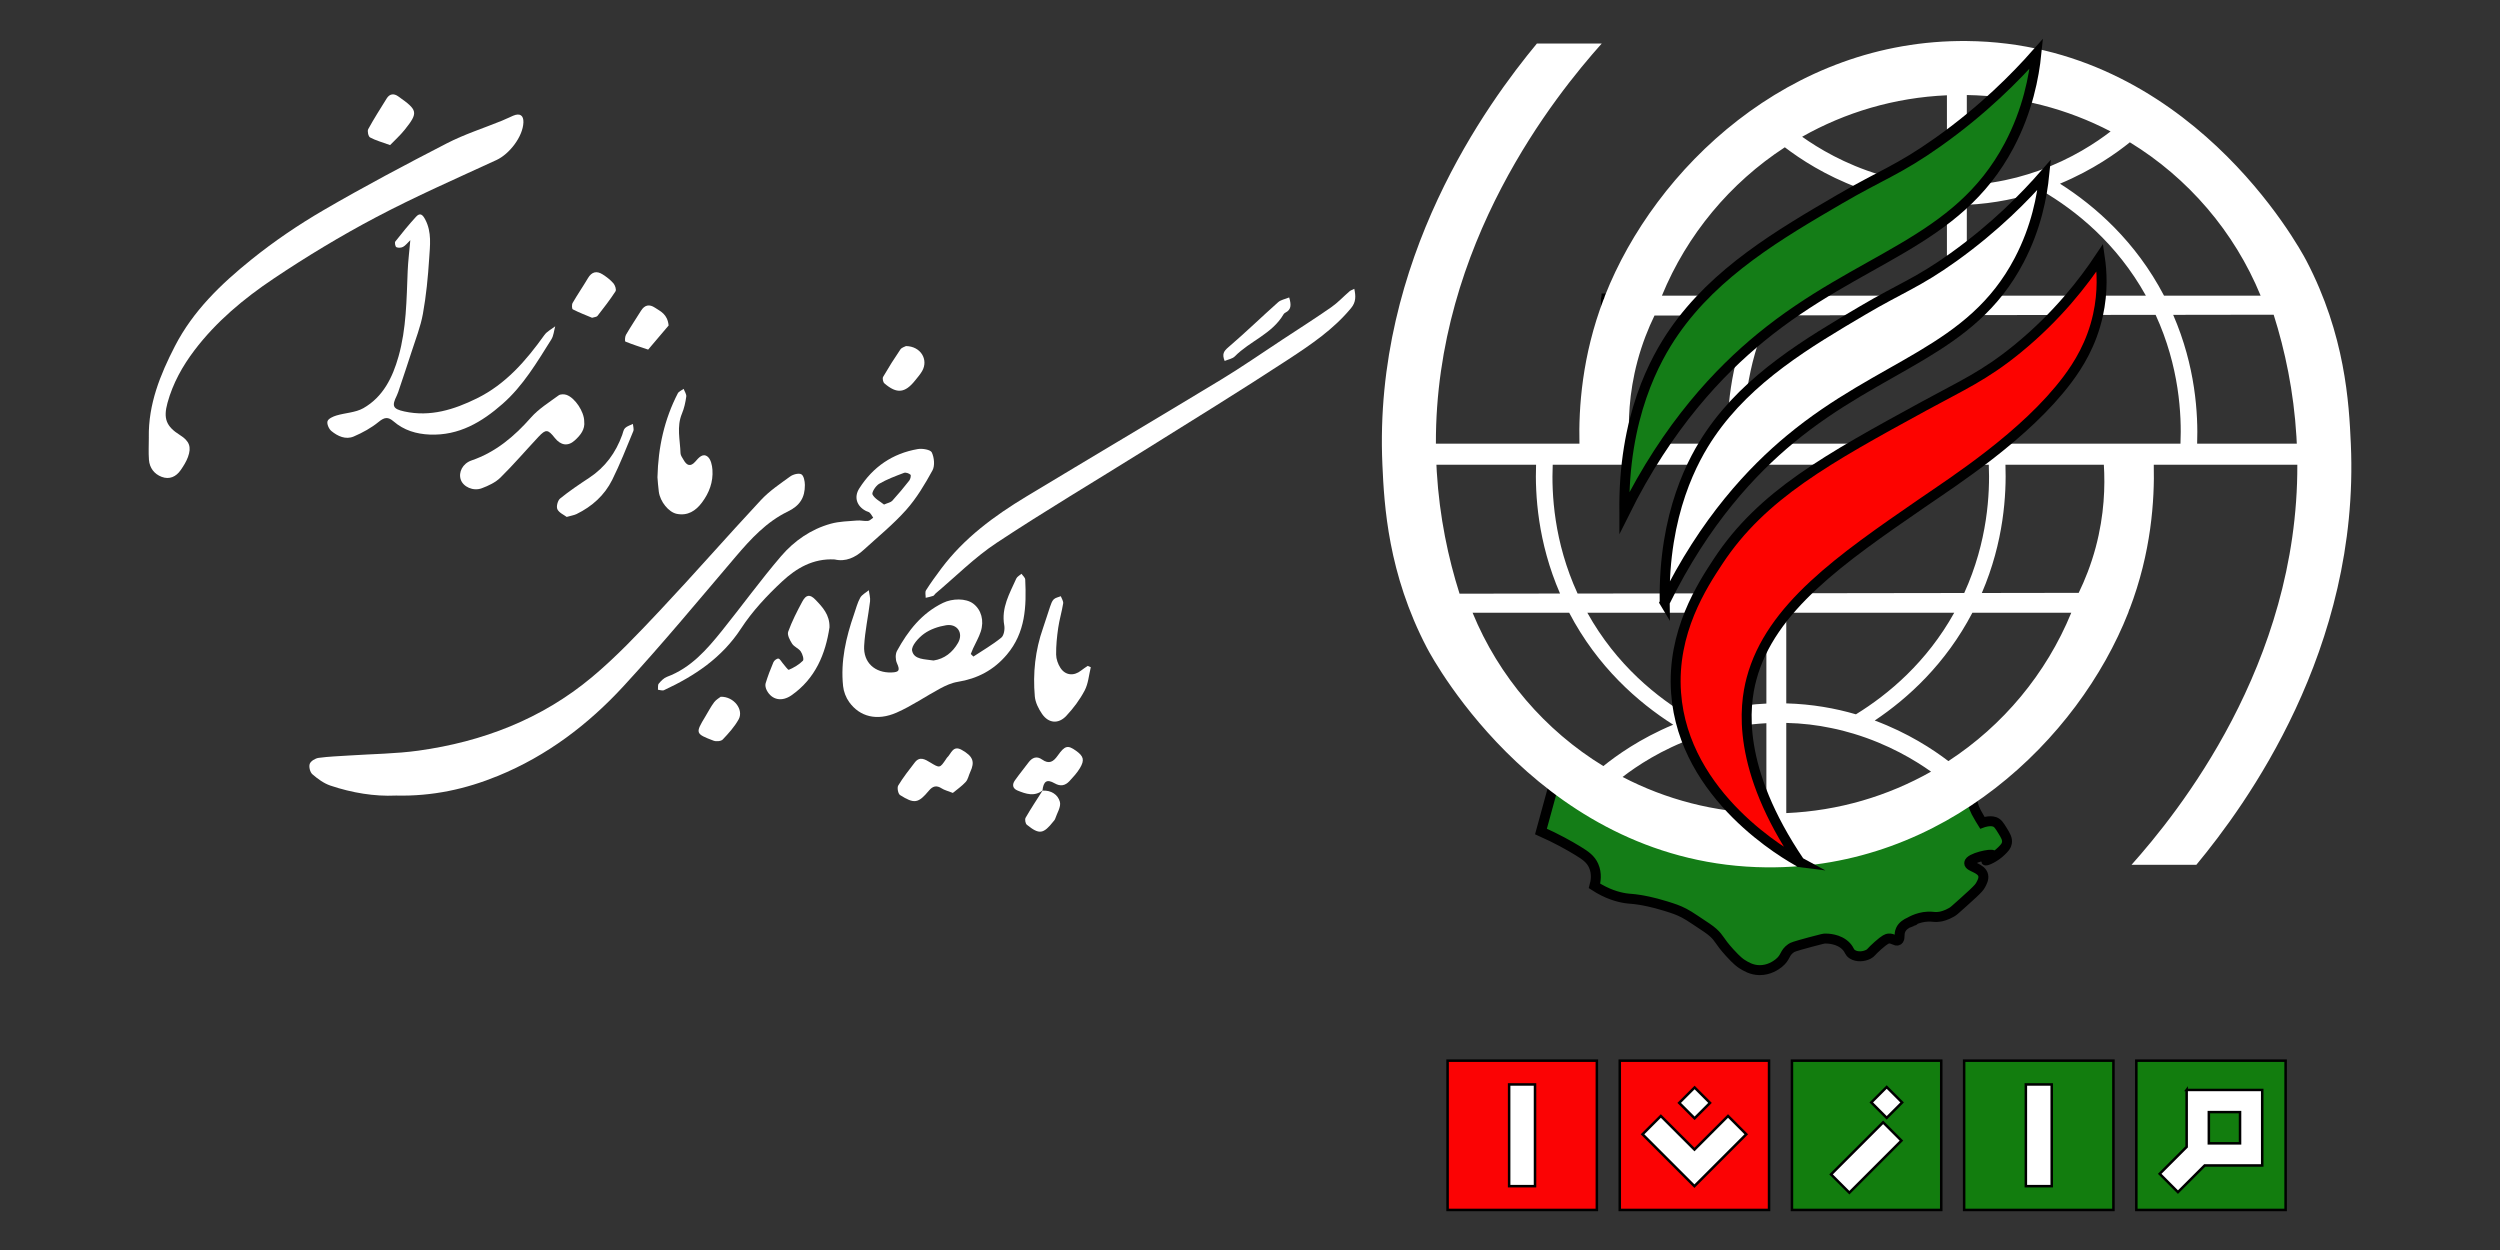 <?xml version="1.0" encoding="UTF-8"?>
<svg id="Layer_1" data-name="Layer 1" xmlns="http://www.w3.org/2000/svg" viewBox="0 0 200 100">
  <rect x="0" y="0" width="200" height="100" fill="#333333" stroke="none"/>
  <defs>
    <style>
      .cls-1, .cls-2, .cls-3 {
        fill: #fff;
      }

      .cls-1, .cls-4, .cls-5, .cls-6, .cls-3, .cls-7, .cls-8, .cls-9 {
        stroke: #000;
        stroke-miterlimit: 10;
      }

      .cls-1, .cls-6, .cls-7 {
        stroke-width: .202px;
      }

      .cls-4 {
        stroke-width: .344px;
      }

      .cls-4, .cls-8 {
        fill: none;
      }

      .cls-5 {
        fill: #147d17;
      }

      .cls-5, .cls-3, .cls-9 {
        stroke-width: .796px;
      }

      .cls-6 {
        fill: #fb0304;
      }

      .cls-7 {
        fill: #127d0e;
      }

      .cls-8 {
        stroke-width: .437px;
      }

      .cls-9 {
        fill: #fd0300;
      }
    </style>
  </defs>
  <g>
    <g>
      <path class="cls-8" d="M128.295,23.926v.04c.032-.107,.068-.211,.103-.314-.036,.091-.072,.183-.103,.274Z"/>
      <path class="cls-4" d="M128.399,23.652c-.036,.103-.072,.207-.103,.314v-.314h.103Z"/>
      <path class="cls-5" d="M124.47,62.167c-.398,1.451-.796,2.901-1.193,4.352,1.253,.559,2.238,1.111,2.948,1.544,.617,.376,1.027,.664,1.264,1.193,.284,.636,.164,1.277,.07,1.615,1.006,.651,1.858,.888,2.457,.983,.421,.067,.528,.033,1.193,.14,.179,.029,.98,.162,2.036,.491,.624,.195,.993,.312,1.474,.562,.273,.141,.49,.283,.913,.562,.772,.508,1.158,.762,1.404,.983,.569,.512,.452,.642,1.334,1.615,.6,.662,.872,.843,.983,.913,.304,.192,.764,.483,1.404,.491,.754,.01,1.317-.378,1.544-.562,.595-.48,.421-.8,.983-1.193,.111-.078,.211-.131,1.544-.491,1.012-.274,1.092-.28,1.193-.281,.145-.001,1.094-.005,1.685,.632,.279,.301,.216,.462,.491,.632,.371,.229,.891,.186,1.264,0,.241-.121,.192-.188,.772-.702,.587-.52,.752-.553,.842-.562,.387-.037,.578,.254,.772,.14,.203-.119,.033-.461,.211-.842,.284-.611,1.199-.758,1.193-.772-.005-.012-.562,.209-.562,.211,.001,.002,.659-.455,1.544-.491,.431-.018,.549,.079,.983,0,.084-.015,.471-.09,.913-.351,.179-.105,.227-.159,.913-.772,.338-.302,.501-.446,.772-.702,.448-.423,.545-.544,.632-.702,.115-.21,.27-.49,.211-.772-.127-.607-1.129-.672-1.123-.983,.008-.418,1.832-.802,1.895-.632,.038,.103-.58,.388-.562,.421,.019,.034,.699-.207,1.264-.772,.23-.231,.379-.384,.421-.632,.055-.325-.112-.596-.351-.983-.252-.408-.378-.612-.632-.702-.411-.145-.983,.07-.983,.07h0c0-0-.329-.526-.491-.842-.509-.99-.232-1.559-.772-2.106-.162-.164-.33-.258-.426-.305-2.372,1.55-6.349,3.676-11.648,4.446-10.441,1.519-18.456-3.321-20.778-4.844Z"/>
      <path class="cls-2" d="M188.066,35.494c-.143-3.25-.446-8.695-3.564-14.654-.569-1.086-9.459-17.387-27.156-17.558-14.225-.135-24.953,10.235-28.946,20.37-.036,.103-.072,.207-.103,.314v-.04c-1.742,4.547-2.009,8.715-1.941,11.567h-11.484c-.056-15.995,9.618-27.92,13.266-32.009h-5.187c-3.922,4.738-13.099,17.224-12.359,33.692,.143,3.25,.446,8.695,3.564,14.654,.569,1.086,9.459,17.387,27.156,17.558,14.225,.135,24.953-10.235,28.946-20.37,.036-.103,.072-.207,.103-.314v.04c1.742-4.547,2.009-8.715,1.941-11.567h11.484c.056,15.995-9.618,27.92-13.266,32.009h5.187c3.922-4.738,13.099-17.224,12.359-33.692Zm-7.216-11.842h-7.729c-2.267-4.336-5.505-7.168-8.322-8.958,2.661-1.106,4.574-2.49,5.589-3.31,4.67,2.856,8.361,7.152,10.462,12.268Zm-23.505-16.05c4.141,.072,8.051,1.114,11.504,2.912-1.122,.867-3.103,2.196-5.8,3.158-.545,.191-1.114,.366-1.714,.525-1.217,.314-2.55,.541-3.99,.617V7.601Zm0,8.783c2.236-.103,4.244-.545,5.995-1.138,2.721,1.587,5.999,4.212,8.329,8.405h-14.324v-7.267Zm-1.591-8.763v7.216c-1.281-.028-2.478-.175-3.592-.41-.621-.123-1.217-.278-1.782-.449-2.816-.847-4.944-2.14-6.209-3.039,3.449-1.953,7.387-3.135,11.583-3.317Zm0,8.779v7.252h-13.437c2.2-3.954,5.247-6.516,7.864-8.127,1.655,.485,3.52,.819,5.573,.875Zm-12.968-4.618c1.225,.935,3.226,2.255,5.891,3.246-2.689,1.802-5.68,4.547-7.812,8.624h-7.912c2.005-4.885,5.462-9.022,9.833-11.87Zm-11.79,17.112c.382-1.424,.875-2.645,1.364-3.652,2.582-.004,5.167-.008,7.749-.012-1.766,4.105-1.973,7.9-1.889,10.263h-7.872c-.107-1.699-.044-4.002,.648-6.599Zm-6.778,8.282h34.885c.099,2.295-.088,6.134-1.965,10.263-10.31,.016-20.621,.032-30.931,.044-1.901-4.149-2.088-8.003-1.989-10.306Zm32.121,11.842c-2.2,3.954-5.247,6.516-7.864,8.127-1.655-.485-3.52-.819-5.573-.875v-7.252h13.437Zm-41.397-11.281c-.012-.187-.02-.374-.028-.561h7.972c-.084,2.371,.127,6.181,1.917,10.306-2.681,.004-5.358,.008-8.039,.012-.907-2.86-1.603-6.13-1.822-9.758Zm2.864,11.281h7.729c2.267,4.336,5.505,7.168,8.322,8.958-2.661,1.106-4.574,2.49-5.589,3.31-4.67-2.856-8.361-7.152-10.462-12.268Zm23.505,16.05c-4.141-.072-8.051-1.114-11.504-2.912,1.122-.867,3.103-2.196,5.8-3.158,.545-.191,1.114-.366,1.714-.525,1.217-.314,2.55-.541,3.99-.617v7.212Zm0-8.783c-2.236,.103-4.244,.545-5.995,1.138-2.721-1.587-5.999-4.212-8.329-8.405h14.324v7.267Zm1.591,8.763v-7.216c1.281,.028,2.478,.175,3.592,.41,.621,.123,1.217,.278,1.782,.449,2.816,.847,4.944,2.14,6.209,3.039-3.449,1.953-7.387,3.135-11.583,3.317Zm12.968-4.161c-1.225-.935-3.226-2.255-5.891-3.246,2.689-1.802,5.68-4.547,7.812-8.624h7.912c-2.005,4.885-5.462,9.022-9.833,11.87Zm11.79-17.112c-.382,1.424-.875,2.645-1.364,3.652-2.582,.004-5.167,.008-7.749,.012,1.766-4.105,1.973-7.9,1.889-10.263h7.872c.107,1.699,.044,4.002-.648,6.599Zm6.778-8.282h-34.885c-.099-2.295,.088-6.134,1.965-10.263,10.31-.016,20.621-.032,30.931-.044,1.901,4.145,2.088,8.003,1.989,10.306Zm1.333,0c.084-2.371-.127-6.181-1.917-10.306,2.681-.004,5.358-.008,8.039-.012,.907,2.86,1.603,6.13,1.822,9.758,.012,.187,.02,.374,.028,.561h-7.972Z"/>
      <path class="cls-3" d="M133.174,48.198c-.112-7.172,2.296-11.496,3.65-13.478,3.082-4.51,7.83-7.311,12.214-9.898,3.047-1.798,4.367-2.189,7.25-4.254,3.353-2.401,5.742-4.86,7.253-6.588-.173,1.704-.632,4.211-2.009,6.84-3.85,7.354-10.983,8.238-18.321,14.32-3,2.487-6.823,6.496-10.038,13.057Z"/>
      <path class="cls-5" d="M129.949,41.038c-.121-7.702,2.492-12.346,3.962-14.473,3.345-4.843,8.499-7.851,13.257-10.629,3.308-1.931,4.739-2.35,7.869-4.568,3.639-2.578,6.232-5.219,7.873-7.074-.188,1.83-.686,4.522-2.18,7.346-4.178,7.897-11.921,8.847-19.886,15.378-3.257,2.67-7.406,6.976-10.895,14.021Z"/>
      <path class="cls-9" d="M143.984,68.976c-.981-.532-9.296-5.204-9.898-13.548-.351-4.876,2.105-8.608,3.369-10.529,3.508-5.329,8.793-8.216,16.496-12.425,2.969-1.622,4.799-2.408,7.441-4.563,3.199-2.609,5.309-5.365,6.598-7.3,.153,1.045,.27,2.691-.155,4.611-.504,2.28-1.553,3.961-2.443,5.146-3.339,4.449-9.106,8.142-11.653,9.898-6.421,4.426-12.1,8.341-13.618,14.039-.583,2.187-1.224,7.159,3.861,14.671Z"/>
    </g>
    <g>
      <rect class="cls-6" x="115.806" y="84.853" width="11.943" height="11.943"/>
      <rect class="cls-6" x="129.581" y="84.853" width="11.943" height="11.943"/>
      <rect class="cls-7" x="143.356" y="84.853" width="11.943" height="11.943"/>
      <rect class="cls-7" x="157.131" y="84.853" width="11.943" height="11.943"/>
      <rect class="cls-7" x="170.906" y="84.853" width="11.943" height="11.943"/>
      <rect class="cls-1" x="120.731" y="86.756" width="2.07" height="8.137"/>
      <g>
        <rect class="cls-1" x="134.696" y="87.359" width="1.744" height="1.744" transform="translate(-22.682 121.704) rotate(-45)"/>
        <polygon class="cls-1" points="139.702 90.743 135.553 94.893 131.403 90.743 132.867 89.279 135.557 91.965 138.242 89.279 139.702 90.743"/>
      </g>
      <rect class="cls-1" x="162.068" y="86.756" width="2.07" height="8.137"/>
      <g>
        <rect class="cls-1" x="148.265" y="89.655" width="2.07" height="5.891" transform="translate(109.207 -78.449) rotate(45)"/>
        <rect class="cls-1" x="150.064" y="87.323" width="1.744" height="1.744" transform="translate(-18.155 132.56) rotate(-45)"/>
      </g>
      <path class="cls-1" d="M174.932,87.196v4.554l-2.156,2.156,1.46,1.464,2.135-2.131h4.607v-6.042h-6.047Zm4.271,4.271h-2.495v-2.499h2.495v2.499Z"/>
    </g>
  </g>
  <g>
    <path class="cls-2" d="M31.647,63.646c-1.669,.077-3.472-.211-5.216-.799-.527-.178-1.016-.538-1.442-.908-.186-.161-.294-.602-.209-.832,.082-.222,.443-.441,.707-.477,.815-.111,1.642-.136,2.465-.191,1.844-.123,3.705-.134,5.531-.388,5.125-.713,9.844-2.523,13.844-5.854,1.961-1.633,3.73-3.511,5.484-5.375,2.73-2.902,5.35-5.907,8.067-8.821,.677-.726,1.528-1.296,2.339-1.884,.233-.169,.683-.288,.89-.173,.197,.109,.281,.555,.283,.854,.007,.991-.387,1.654-1.371,2.128-1.688,.813-2.953,2.186-4.164,3.608-2.961,3.478-5.878,6.999-8.971,10.358-2.827,3.071-6.135,5.578-10.04,7.177-2.56,1.048-5.227,1.649-8.196,1.575Z"/>
    <path class="cls-2" d="M11.905,34.976c-.041-2.635,.903-4.983,2.085-7.279,1.456-2.827,3.693-4.975,6.106-6.919,1.817-1.465,3.771-2.791,5.789-3.966,3.232-1.882,6.543-3.634,9.868-5.348,1.4-.722,2.923-1.206,4.388-1.802,.309-.126,.607-.277,.915-.407,.537-.227,.837-.027,.817,.537-.04,1.139-1.12,2.534-2.158,3.012-3.235,1.49-6.503,2.924-9.65,4.586-2.812,1.485-5.549,3.139-8.19,4.91-2.367,1.587-4.577,3.425-6.319,5.724-.958,1.264-1.729,2.648-2.155,4.2-.345,1.259-.113,1.886,1.007,2.59,.736,.463,.928,.938,.627,1.754-.136,.369-.355,.716-.581,1.042-.368,.532-.901,.773-1.517,.54-.599-.226-.972-.718-1.021-1.368-.045-.599-.009-1.204-.009-1.807Z"/>
    <path class="cls-2" d="M77.871,52.525c.751-.496,1.536-.948,2.231-1.512,.213-.173,.295-.672,.239-.986-.254-1.408,.431-2.552,.961-3.742,.07-.158,.276-.256,.419-.382,.103,.153,.29,.302,.297,.459,.101,2.143,.032,4.233-1.469,6.007-1.051,1.243-2.352,1.923-3.936,2.18-.482,.078-.96,.295-1.396,.529-1.172,.629-2.278,1.4-3.491,1.932-1.565,.687-2.941,.333-3.789-.841-.261-.361-.444-.839-.49-1.282-.21-1.989,.231-3.894,.879-5.759,.153-.441,.267-.907,.491-1.309,.139-.25,.452-.404,.687-.602,.037,.298,.134,.603,.1,.892-.143,1.191-.407,2.372-.472,3.566-.073,1.333,.865,2.167,2.189,2.122,.635-.022,.686-.183,.433-.747-.124-.276-.134-.722,.007-.98,.879-1.604,1.972-3.014,3.685-3.843,.738-.357,1.824-.383,2.417,.067,.634,.481,.888,1.348,.594,2.242-.151,.46-.404,.887-.607,1.331-.068,.148-.125,.301-.187,.452,.069,.069,.138,.138,.208,.207Zm-3.186,.315c.876-.131,1.523-.655,1.957-1.409,.45-.782-.055-1.555-.952-1.412-.616,.098-1.27,.322-1.768,.682-.442,.319-1.032,.974-.953,1.357,.151,.731,1.031,.665,1.716,.783Z"/>
    <path class="cls-2" d="M108.343,23.106c.125,.588,.142,1.056-.249,1.531-1.398,1.699-3.2,2.918-4.999,4.097-3.802,2.492-7.676,4.872-11.53,7.283-3.95,2.47-7.961,4.847-11.844,7.417-1.752,1.159-3.26,2.686-4.878,4.047-.068,.057-.111,.163-.186,.189-.195,.069-.4,.106-.602,.155,.004-.203-.067-.455,.026-.602,.382-.601,.801-1.179,1.229-1.749,1.826-2.436,4.229-4.201,6.798-5.752,5.187-3.132,10.402-6.217,15.585-9.356,1.655-1.002,3.245-2.11,4.863-3.173,1.319-.866,2.65-1.715,3.945-2.615,.527-.366,.971-.851,1.46-1.272,.092-.079,.219-.117,.382-.2Z"/>
    <path class="cls-2" d="M66.772,44.756c-1.737-.096-3.079,.715-4.202,1.76-1.213,1.13-2.38,2.377-3.282,3.759-1.537,2.355-3.712,3.796-6.168,4.938-.128,.06-.321-.019-.483-.034,.017-.166-.026-.381,.063-.488,.181-.217,.404-.45,.659-.545,1.906-.71,3.179-2.171,4.396-3.685,1.591-1.978,3.08-4.04,4.731-5.966,1.049-1.224,2.392-2.161,3.983-2.599,.674-.186,1.398-.195,2.102-.255,.285-.024,.581,.062,.865,.034,.147-.015,.281-.169,.421-.26-.092-.135-.169-.285-.282-.398-.073-.073-.203-.087-.301-.139-.734-.383-.977-1.102-.534-1.8,1.094-1.727,2.662-2.802,4.678-3.152,.367-.064,1.02,.044,1.126,.268,.193,.409,.258,1.064,.053,1.439-.606,1.106-1.266,2.219-2.1,3.155-1.032,1.16-2.254,2.151-3.405,3.203-.673,.615-1.444,.972-2.318,.765Zm3.95-4.392c.311-.137,.539-.17,.658-.301,.476-.522,.929-1.066,1.364-1.622,.092-.118,.156-.409,.093-.466-.122-.111-.377-.199-.519-.145-.68,.257-1.37,.513-1.993,.878-.269,.157-.607,.692-.524,.852,.179,.343,.612,.555,.921,.804Z"/>
    <path class="cls-2" d="M32.825,19.215c-.242,.231-.386,.431-.581,.535-.148,.079-.389,.093-.535,.023-.086-.041-.151-.366-.084-.452,.531-.677,1.076-1.345,1.657-1.98,.328-.359,.534-.164,.736,.218,.538,1.017,.381,2.1,.314,3.154-.093,1.468-.238,2.941-.498,4.387-.187,1.041-.59,2.045-.913,3.061-.311,.975-.643,1.944-.968,2.915-.064,.19-.118,.386-.207,.564-.416,.839-.329,1.074,.603,1.277,2.071,.452,3.969-.145,5.798-1.045,2.316-1.139,3.938-3.02,5.406-5.072,.207-.289,.571-.466,.863-.695-.099,.353-.123,.754-.31,1.051-1.15,1.827-2.249,3.701-3.895,5.149-1.664,1.464-3.495,2.553-5.824,2.461-1.082-.043-2.074-.341-2.899-1.054-.444-.384-.732-.34-1.194,.038-.589,.483-1.286,.864-1.99,1.167-.647,.279-1.285-.018-1.794-.436-.199-.163-.376-.569-.308-.783,.067-.21,.44-.376,.71-.458,.714-.215,1.527-.229,2.153-.584,1.583-.9,2.342-2.456,2.818-4.141,.63-2.23,.639-4.534,.732-6.828,.032-.779,.13-1.554,.211-2.474Z"/>
    <path class="cls-2" d="M46.736,33.705c.085,.644-.303,1.117-.75,1.524-.554,.503-1.131,.405-1.612-.206-.536-.682-.709-.703-1.289-.084-1.019,1.088-1.99,2.223-3.05,3.268-.395,.39-.957,.652-1.489,.852-.694,.261-1.491-.115-1.685-.69-.198-.585,.144-1.287,.863-1.534,1.94-.667,3.417-1.919,4.754-3.433,.617-.699,1.45-1.212,2.212-1.772,.146-.107,.443-.106,.631-.04,.682,.237,1.415,1.351,1.416,2.116Z"/>
    <path class="cls-2" d="M52.597,38.179c.058-2.42,.558-4.635,1.624-6.706,.082-.16,.311-.244,.471-.363,.075,.208,.236,.427,.209,.62-.064,.46-.165,.93-.344,1.357-.44,1.051-.147,2.114-.116,3.172,.005,.182,.153,.365,.25,.539,.251,.447,.548,.57,.933,.131,.266-.303,.596-.713,.993-.39,.249,.203,.353,.68,.378,1.045,.069,.97-.259,1.844-.839,2.619-.5,.669-1.138,1.077-2.01,.906-.653-.128-1.33-.972-1.44-1.762-.058-.419-.081-.843-.11-1.167Z"/>
    <path class="cls-2" d="M87.263,53.379c-.153,.623-.198,1.304-.487,1.855-.387,.737-.904,1.43-1.476,2.038-.633,.673-1.42,.592-1.936-.158-.282-.41-.536-.917-.579-1.401-.165-1.858,.032-3.69,.655-5.463,.199-.566,.368-1.143,.564-1.71,.073-.209,.145-.444,.293-.592,.137-.136,.374-.171,.567-.251,.068,.192,.217,.397,.189,.574-.104,.66-.303,1.305-.398,1.966-.101,.703-.173,1.418-.165,2.127,.004,.357,.144,.755,.34,1.06,.397,.618,1.085,.677,1.656,.219,.168-.135,.354-.249,.531-.372,.082,.036,.165,.071,.247,.107Z"/>
    <path class="cls-2" d="M66.361,50.179c-.321,2.144-1.125,4.099-3.034,5.44-.773,.543-1.578,.382-1.984-.388-.086-.163-.144-.401-.094-.566,.176-.574,.389-1.138,.626-1.69,.058-.136,.266-.297,.393-.288,.12,.008,.224,.227,.336,.352,.172,.192,.428,.576,.504,.544,.408-.176,.815-.412,1.124-.724,.1-.101-.031-.541-.173-.745-.17-.246-.527-.365-.688-.614-.182-.282-.408-.708-.316-.963,.302-.835,.712-1.635,1.135-2.42,.303-.562,.613-.59,1.048-.137,.574,.596,1.143,1.207,1.122,2.199Z"/>
    <path class="cls-2" d="M76.227,63.434c-.404-.16-.671-.221-.887-.36-.421-.27-.716-.196-1.034,.185-.843,1.011-1.162,1.066-2.301,.347-.158-.1-.252-.59-.148-.762,.389-.647,.862-1.245,1.324-1.846,.401-.522,.833-.245,1.241,.001,.764,.462,.761,.467,1.268-.281,.025-.037,.044-.081,.076-.11,.337-.31,.462-1.019,1.177-.614,.9,.51,1.065,.939,.673,1.773-.123,.262-.173,.584-.358,.787-.308,.338-.697,.603-1.03,.88Z"/>
    <path class="cls-2" d="M45.335,41.354c-.221-.168-.609-.33-.744-.613-.102-.213,.024-.702,.218-.859,.738-.6,1.533-1.134,2.33-1.659,1.279-.843,2.124-2.008,2.638-3.433,.068-.189,.101-.421,.232-.547,.162-.156,.411-.222,.622-.328,.014,.195,.099,.419,.032,.58-.542,1.309-1.058,2.634-1.689,3.9-.611,1.226-1.606,2.122-2.843,2.726-.195,.096-.422,.127-.796,.234Z"/>
    <path class="cls-2" d="M83.415,63.234c-.666,.512-1.341,.283-2.007,.011-.404-.165-.452-.479-.218-.81,.346-.489,.728-.953,1.086-1.433,.298-.399,.659-.546,1.089-.241,.566,.401,.908,.178,1.26-.323,.565-.803,.804-.842,1.448-.383,.616,.439,.71,.741,.321,1.396-.224,.377-.533,.711-.834,1.035-.338,.364-.715,.451-1.194,.177-.618-.354-.886-.169-.971,.588l.02-.016Z"/>
    <path class="cls-2" d="M31.209,11.609c-.661-.241-1.162-.374-1.605-.615-.137-.074-.233-.506-.146-.664,.457-.837,.974-1.642,1.477-2.454,.237-.382,.574-.413,.914-.173,1.568,1.107,1.642,1.283,.523,2.683-.359,.449-.794,.837-1.164,1.222Z"/>
    <path class="cls-2" d="M47.365,25.422c-.493-.208-1.031-.412-1.54-.673-.078-.04-.092-.381-.016-.513,.388-.672,.831-1.312,1.225-1.981,.301-.511,.695-.609,1.171-.307,.316,.2,.624,.436,.868,.716,.135,.155,.252,.511,.168,.641-.442,.683-.944,1.328-1.445,1.971-.067,.086-.243,.087-.431,.147Z"/>
    <path class="cls-2" d="M57.66,55.74c1.069-.022,1.854,1.048,1.431,1.81-.329,.592-.802,1.116-1.273,1.611-.135,.142-.521,.174-.731,.094-1.464-.555-1.468-.596-.656-1.941,.231-.382,.436-.783,.703-1.138,.16-.212,.419-.351,.526-.437Z"/>
    <path class="cls-2" d="M53.489,26.04c-.48,.565-1.058,1.247-1.637,1.929-.61-.206-1.225-.4-1.82-.642-.054-.022-.042-.393,.044-.541,.379-.653,.8-1.281,1.2-1.922,.294-.471,.666-.554,1.125-.247,.45,.301,1,.515,1.088,1.423Z"/>
    <path class="cls-2" d="M72.483,27.685c1.182,.021,1.812,1.094,1.286,2.003-.154,.267-.364,.504-.557,.746-.814,1.02-1.467,1.091-2.461,.234-.109-.094-.171-.398-.103-.516,.433-.748,.895-1.481,1.382-2.195,.108-.159,.359-.22,.453-.273Z"/>
    <path class="cls-2" d="M103.134,23.796c.186,.618,.154,.982-.294,1.21-.058,.03-.119,.075-.151,.13-.912,1.575-2.695,2.144-3.906,3.376-.187,.19-.519,.239-.811,.365-.223-.551-.075-.781,.294-1.096,1.36-1.164,2.647-2.414,3.985-3.605,.215-.192,.555-.244,.883-.381Z"/>
    <path class="cls-2" d="M83.395,63.25c.692-.047,1.246,.324,1.397,.899,.105,.401-.24,.921-.391,1.386-.019,.06-.074,.11-.115,.162-.818,1.036-1.139,1.089-2.138,.283-.116-.094-.176-.428-.101-.558,.428-.745,.905-1.461,1.366-2.188,.001-.001-.019,.015-.019,.015Z"/>
  </g>
</svg>